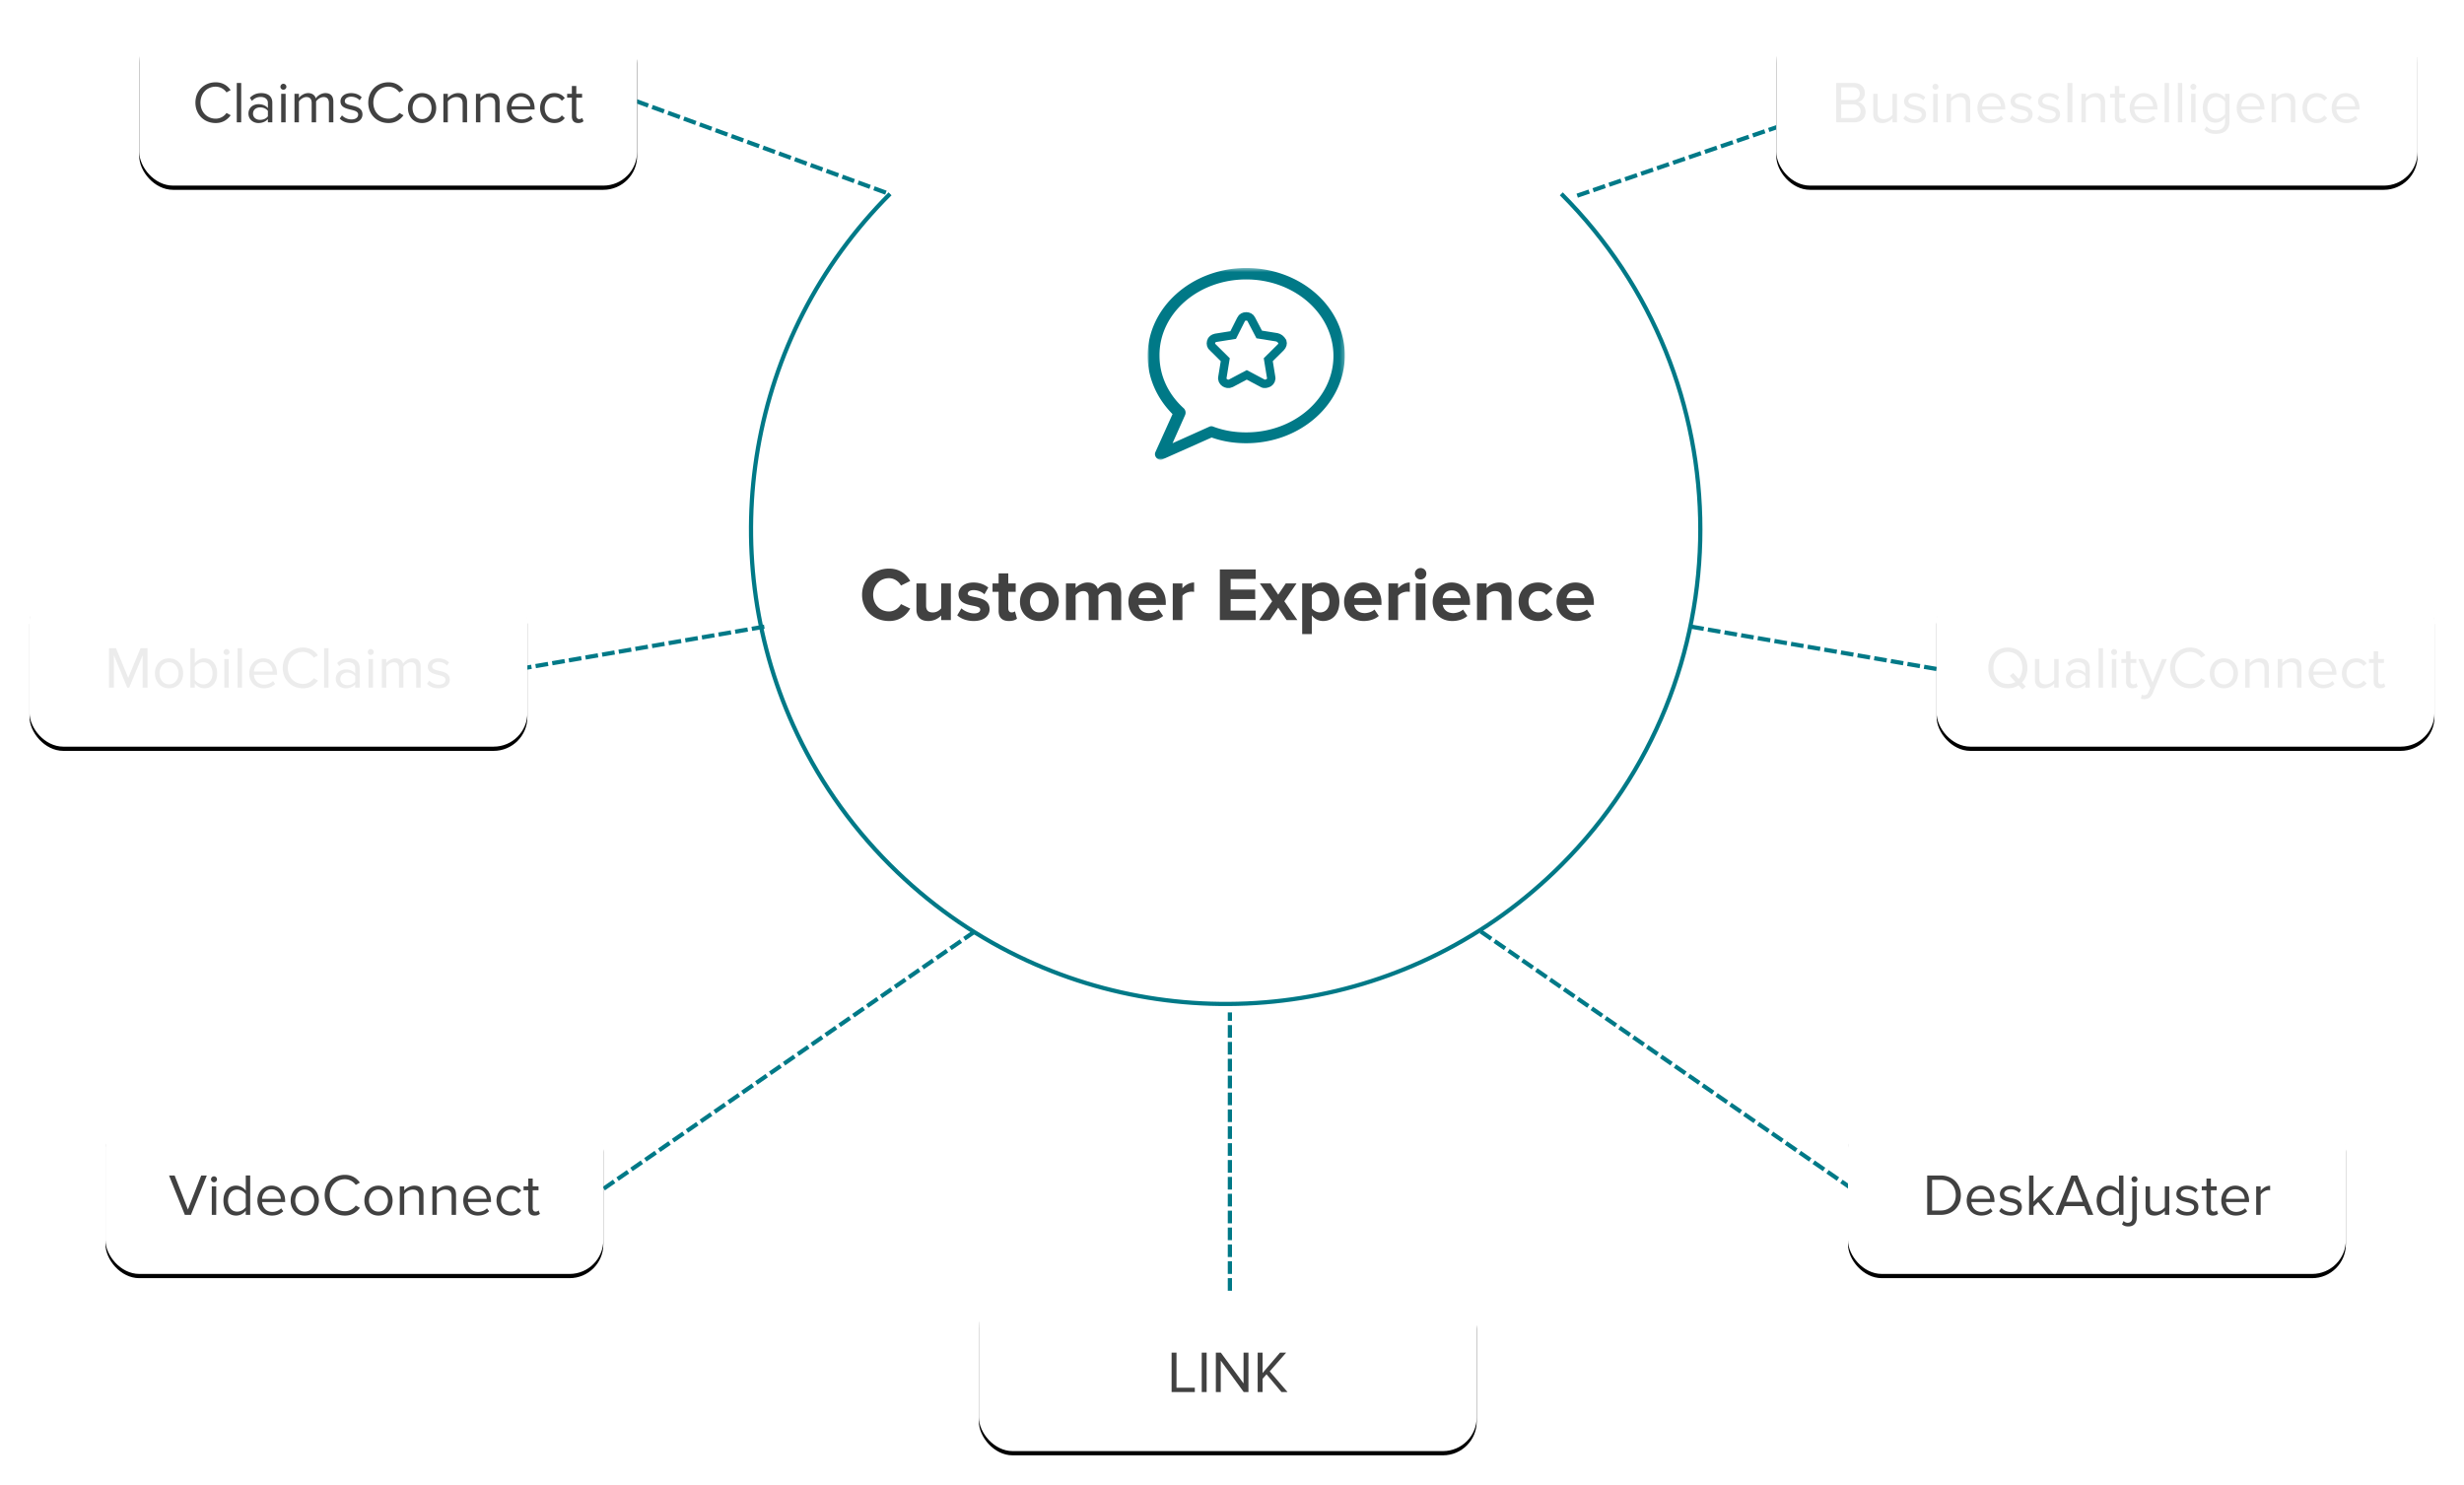 <svg width="584" height="352" xmlns="http://www.w3.org/2000/svg" xmlns:xlink="http://www.w3.org/1999/xlink"><defs><rect id="b" x="37" y="40" width="118" height="38" rx="8"/><filter x="-9.3%" y="-26.3%" width="118.6%" height="157.9%" filterUnits="objectBoundingBox" id="a"><feOffset dy="1" in="SourceAlpha" result="shadowOffsetOuter1"/><feGaussianBlur stdDeviation="3.5" in="shadowOffsetOuter1" result="shadowBlurOuter1"/><feColorMatrix values="0 0 0 0 0 0 0 0 0 0 0 0 0 0 0 0 0 0 0.391 0" in="shadowBlurOuter1"/></filter><rect id="d" x="425" y="40" width="152" height="38" rx="8"/><filter x="-7.2%" y="-26.3%" width="114.5%" height="157.9%" filterUnits="objectBoundingBox" id="c"><feOffset dy="1" in="SourceAlpha" result="shadowOffsetOuter1"/><feGaussianBlur stdDeviation="3.5" in="shadowOffsetOuter1" result="shadowBlurOuter1"/><feColorMatrix values="0 0 0 0 0 0 0 0 0 0 0 0 0 0 0 0 0 0 0.391 0" in="shadowBlurOuter1"/></filter><rect id="f" x="11" y="173" width="118" height="38" rx="8"/><filter x="-9.3%" y="-26.3%" width="118.6%" height="157.9%" filterUnits="objectBoundingBox" id="e"><feOffset dy="1" in="SourceAlpha" result="shadowOffsetOuter1"/><feGaussianBlur stdDeviation="3.5" in="shadowOffsetOuter1" result="shadowBlurOuter1"/><feColorMatrix values="0 0 0 0 0 0 0 0 0 0 0 0 0 0 0 0 0 0 0.391 0" in="shadowBlurOuter1"/></filter><rect id="h" x="463" y="173" width="118" height="38" rx="8"/><filter x="-9.3%" y="-26.3%" width="118.6%" height="157.9%" filterUnits="objectBoundingBox" id="g"><feOffset dy="1" in="SourceAlpha" result="shadowOffsetOuter1"/><feGaussianBlur stdDeviation="3.5" in="shadowOffsetOuter1" result="shadowBlurOuter1"/><feColorMatrix values="0 0 0 0 0 0 0 0 0 0 0 0 0 0 0 0 0 0 0.391 0" in="shadowBlurOuter1"/></filter><rect id="j" x="29" y="298" width="118" height="38" rx="8"/><filter x="-9.3%" y="-26.3%" width="118.6%" height="157.9%" filterUnits="objectBoundingBox" id="i"><feOffset dy="1" in="SourceAlpha" result="shadowOffsetOuter1"/><feGaussianBlur stdDeviation="3.5" in="shadowOffsetOuter1" result="shadowBlurOuter1"/><feColorMatrix values="0 0 0 0 0 0 0 0 0 0 0 0 0 0 0 0 0 0 0.391 0" in="shadowBlurOuter1"/></filter><rect id="l" x="442" y="298" width="118" height="38" rx="8"/><filter x="-9.3%" y="-26.3%" width="118.6%" height="157.9%" filterUnits="objectBoundingBox" id="k"><feOffset dy="1" in="SourceAlpha" result="shadowOffsetOuter1"/><feGaussianBlur stdDeviation="3.5" in="shadowOffsetOuter1" result="shadowBlurOuter1"/><feColorMatrix values="0 0 0 0 0 0 0 0 0 0 0 0 0 0 0 0 0 0 0.391 0" in="shadowBlurOuter1"/></filter><rect id="n" x="236" y="340" width="118" height="38" rx="8"/><filter x="-9.3%" y="-26.3%" width="118.6%" height="157.9%" filterUnits="objectBoundingBox" id="m"><feOffset dy="1" in="SourceAlpha" result="shadowOffsetOuter1"/><feGaussianBlur stdDeviation="3.5" in="shadowOffsetOuter1" result="shadowBlurOuter1"/><feColorMatrix values="0 0 0 0 0 0 0 0 0 0 0 0 0 0 0 0 0 0 0.391 0" in="shadowBlurOuter1"/></filter><path id="o" d="M0 .536h46.73V46H0z"/></defs><g fill="none" fill-rule="evenodd"><path d="M370.05 45.95c43.933 43.934 43.933 115.166 0 159.1-34.851 34.85-86.876 42.055-128.829 21.617-10.935-5.327-21.186-12.533-30.27-21.617-9.868-9.868-17.52-21.113-22.955-33.117-18.763-41.438-11.112-91.916 22.954-125.983" stroke="#007987"/><path d="M209.5 45.5l-60-22m291 0l-67 23m65 235l-88-61m-59 85v-65m-148 41l88-61m227-62l-58-10m-277 10l58-10" stroke="#007987" stroke-linecap="square" stroke-dasharray="2"/><g transform="translate(-4 -34)"><use fill="#000" filter="url(#a)" xlink:href="#b"/><use fill="#FFF" xlink:href="#b"/></g><g transform="translate(-4 -34)"><use fill="#000" filter="url(#c)" xlink:href="#d"/><use fill="#FFF" xlink:href="#d"/></g><g transform="translate(-4 -34)"><use fill="#000" filter="url(#e)" xlink:href="#f"/><use fill="#FFF" xlink:href="#f"/></g><g transform="translate(-4 -34)"><use fill="#000" filter="url(#g)" xlink:href="#h"/><use fill="#FFF" xlink:href="#h"/></g><g transform="translate(-4 -34)"><use fill="#000" filter="url(#i)" xlink:href="#j"/><use fill="#FFF" xlink:href="#j"/></g><g transform="translate(-4 -34)"><use fill="#000" filter="url(#k)" xlink:href="#l"/><use fill="#FFF" xlink:href="#l"/></g><g transform="translate(-4 -34)"><use fill="#000" filter="url(#m)" xlink:href="#n"/><use fill="#FFF" xlink:href="#n"/></g><path d="M51.12 29.168c-2.688 0-4.802-1.96-4.802-4.83s2.114-4.83 4.802-4.83c1.652 0 2.8.798 3.542 1.848l-.98.546a3.15 3.15 0 0 0-2.562-1.358c-2.044 0-3.598 1.568-3.598 3.794 0 2.212 1.554 3.794 3.598 3.794 1.064 0 2.03-.56 2.562-1.358l.994.546c-.784 1.064-1.904 1.848-3.556 1.848zM57.168 29h-1.05v-9.338h1.05V29zm7.378 0h-1.05v-.77c-.56.616-1.33.938-2.24.938-1.148 0-2.366-.77-2.366-2.24 0-1.512 1.218-2.226 2.366-2.226.924 0 1.694.294 2.24.924v-1.218c0-.91-.728-1.428-1.708-1.428-.812 0-1.47.294-2.072.938l-.49-.728c.728-.756 1.596-1.12 2.702-1.12 1.428 0 2.618.644 2.618 2.282V29zm-2.912-.588c.742 0 1.456-.28 1.862-.84v-1.274c-.406-.56-1.12-.84-1.862-.84-.98 0-1.666.616-1.666 1.484 0 .854.686 1.47 1.666 1.47zm5.53-7.14a.702.702 0 0 1-.7-.7c0-.392.322-.714.7-.714.392 0 .714.322.714.714 0 .392-.322.7-.714.7zM67.696 29h-1.05v-6.762h1.05V29zm11.312 0h-1.05v-4.592c0-.854-.378-1.4-1.246-1.4-.7 0-1.442.504-1.792 1.036V29h-1.05v-4.592c0-.854-.364-1.4-1.246-1.4-.686 0-1.414.504-1.778 1.05V29h-1.05v-6.762h1.05v.98c.28-.434 1.19-1.148 2.184-1.148 1.036 0 1.624.56 1.82 1.26.378-.616 1.288-1.26 2.268-1.26 1.232 0 1.89.686 1.89 2.044V29zm4.242.168c-1.106 0-2.044-.336-2.73-1.064l.546-.756c.448.518 1.302.966 2.226.966 1.036 0 1.596-.49 1.596-1.162 0-1.638-4.186-.63-4.186-3.136 0-1.05.91-1.946 2.52-1.946 1.148 0 1.96.434 2.506.98l-.49.728c-.406-.49-1.148-.854-2.016-.854-.924 0-1.498.462-1.498 1.064 0 1.484 4.186.504 4.186 3.136 0 1.134-.91 2.044-2.66 2.044zm8.834 0c-2.688 0-4.802-1.96-4.802-4.83s2.114-4.83 4.802-4.83c1.652 0 2.8.798 3.542 1.848l-.98.546a3.15 3.15 0 0 0-2.562-1.358c-2.044 0-3.598 1.568-3.598 3.794 0 2.212 1.554 3.794 3.598 3.794 1.064 0 2.03-.56 2.562-1.358l.994.546c-.784 1.064-1.904 1.848-3.556 1.848zm7.952 0c-2.058 0-3.346-1.596-3.346-3.556s1.288-3.542 3.346-3.542 3.346 1.582 3.346 3.542c0 1.96-1.288 3.556-3.346 3.556zm0-.938c1.442 0 2.24-1.232 2.24-2.618 0-1.372-.798-2.604-2.24-2.604-1.442 0-2.254 1.232-2.254 2.604 0 1.386.812 2.618 2.254 2.618zm10.668.77h-1.05v-4.424c0-1.19-.602-1.568-1.512-1.568-.826 0-1.61.504-2.002 1.05V29h-1.05v-6.762h1.05v.98c.476-.56 1.4-1.148 2.408-1.148 1.414 0 2.156.714 2.156 2.184V29zm7.714 0h-1.05v-4.424c0-1.19-.602-1.568-1.512-1.568-.826 0-1.61.504-2.002 1.05V29h-1.05v-6.762h1.05v.98c.476-.56 1.4-1.148 2.408-1.148 1.414 0 2.156.714 2.156 2.184V29zm5.152.168c-2.002 0-3.444-1.442-3.444-3.556 0-1.96 1.4-3.542 3.332-3.542 2.044 0 3.248 1.596 3.248 3.626v.266h-5.474c.084 1.274.98 2.338 2.436 2.338.77 0 1.554-.308 2.086-.854l.504.686c-.672.672-1.582 1.036-2.688 1.036zm2.1-3.976c-.014-1.008-.686-2.254-2.226-2.254-1.442 0-2.156 1.218-2.212 2.254h4.438zm5.712 3.976c-2.016 0-3.374-1.54-3.374-3.556 0-2.002 1.358-3.542 3.374-3.542 1.232 0 1.96.504 2.478 1.176l-.7.644c-.448-.616-1.022-.882-1.722-.882-1.442 0-2.338 1.106-2.338 2.604s.896 2.618 2.338 2.618c.7 0 1.274-.28 1.722-.882l.7.644c-.518.672-1.246 1.176-2.478 1.176zm5.656 0c-.994 0-1.498-.574-1.498-1.582v-4.424h-1.12v-.924h1.12V20.39h1.05v1.848h1.372v.924h-1.372v4.2c0 .504.224.868.686.868.294 0 .574-.126.714-.28l.308.784c-.266.252-.644.434-1.26.434zm73.691 118.048c-3.618 0-6.408-2.52-6.408-6.21 0-3.708 2.79-6.21 6.408-6.21 2.628 0 4.158 1.422 5.004 2.934l-2.196 1.08c-.504-.972-1.584-1.746-2.808-1.746-2.196 0-3.78 1.674-3.78 3.942 0 2.268 1.584 3.942 3.78 3.942 1.224 0 2.304-.774 2.808-1.746l2.196 1.062c-.846 1.494-2.376 2.952-5.004 2.952zm14.634-.216h-2.286v-1.098a4.134 4.134 0 0 1-3.06 1.314c-1.908 0-2.808-1.044-2.808-2.736v-6.174h2.286v5.274c0 1.206.63 1.602 1.602 1.602.882 0 1.584-.486 1.98-.99v-5.886h2.286V147zm5.4.216c-1.512 0-2.97-.504-3.888-1.35l.99-1.656c.648.612 1.926 1.206 3.006 1.206.99 0 1.458-.378 1.458-.918 0-1.422-5.148-.252-5.148-3.672 0-1.458 1.26-2.736 3.564-2.736 1.458 0 2.628.504 3.492 1.188l-.918 1.62c-.522-.54-1.512-1.008-2.574-1.008-.828 0-1.368.36-1.368.846 0 1.278 5.166.198 5.166 3.708 0 1.602-1.368 2.772-3.78 2.772zm8.37 0c-1.602 0-2.448-.828-2.448-2.394v-4.518h-1.44v-1.998h1.44v-2.376h2.286v2.376h1.764v1.998h-1.764v3.906c0 .558.288.972.792.972.342 0 .666-.126.792-.27l.486 1.746c-.342.306-.954.558-1.908.558zm7.2 0c-2.862 0-4.59-2.106-4.59-4.572s1.728-4.554 4.59-4.554c2.88 0 4.608 2.088 4.608 4.554s-1.728 4.572-4.608 4.572zm0-2.034c1.44 0 2.232-1.17 2.232-2.538 0-1.35-.792-2.52-2.232-2.52-1.422 0-2.214 1.17-2.214 2.52 0 1.368.792 2.538 2.214 2.538zM265.737 147h-2.304v-5.49c0-.81-.36-1.386-1.296-1.386-.81 0-1.476.54-1.8 1.008V147h-2.304v-5.49c0-.81-.36-1.386-1.296-1.386-.792 0-1.458.54-1.8 1.008V147h-2.286v-8.694h2.286v1.116c.378-.504 1.512-1.332 2.844-1.332 1.278 0 2.106.594 2.412 1.566.504-.774 1.656-1.566 2.988-1.566 1.602 0 2.556.846 2.556 2.628V147zm6.354.216c-2.646 0-4.644-1.782-4.644-4.572 0-2.52 1.872-4.554 4.5-4.554 2.61 0 4.356 1.944 4.356 4.77v.54h-6.462c.162 1.062 1.026 1.944 2.502 1.944.738 0 1.746-.306 2.304-.846l1.026 1.512c-.864.792-2.232 1.206-3.582 1.206zm2.016-5.4c-.072-.828-.648-1.854-2.16-1.854-1.422 0-2.034.99-2.124 1.854h4.284zm6.138 5.184h-2.286v-8.694h2.286v1.17c.63-.756 1.692-1.386 2.772-1.386v2.232a2.919 2.919 0 0 0-.63-.054c-.756 0-1.764.432-2.142.99V147zm17.37 0h-8.496v-12.006h8.496v2.25h-5.94v2.52h5.814v2.25h-5.814v2.736h5.94V147zm9.882 0h-2.556l-1.98-2.934-1.998 2.934h-2.538l3.096-4.464-2.916-4.23h2.556l1.8 2.664 1.782-2.664h2.556l-2.898 4.23 3.096 4.464zm6.102.216c-1.026 0-1.962-.432-2.682-1.332v4.428h-2.286v-12.006h2.286v1.098a3.359 3.359 0 0 1 2.682-1.314c2.232 0 3.852 1.656 3.852 4.554 0 2.898-1.62 4.572-3.852 4.572zm-.72-2.034c1.314 0 2.214-1.026 2.214-2.538 0-1.494-.9-2.52-2.214-2.52-.738 0-1.566.414-1.962.99v3.06c.378.558 1.224 1.008 1.962 1.008zm10.332 2.034c-2.646 0-4.644-1.782-4.644-4.572 0-2.52 1.872-4.554 4.5-4.554 2.61 0 4.356 1.944 4.356 4.77v.54h-6.462c.162 1.062 1.026 1.944 2.502 1.944.738 0 1.746-.306 2.304-.846l1.026 1.512c-.864.792-2.232 1.206-3.582 1.206zm2.016-5.4c-.072-.828-.648-1.854-2.16-1.854-1.422 0-2.034.99-2.124 1.854h4.284zm6.138 5.184h-2.286v-8.694h2.286v1.17c.63-.756 1.692-1.386 2.772-1.386v2.232a2.919 2.919 0 0 0-.63-.054c-.756 0-1.764.432-2.142.99V147zm5.328-9.63c-.738 0-1.35-.612-1.35-1.368 0-.756.612-1.35 1.35-1.35.756 0 1.368.594 1.368 1.35 0 .756-.612 1.368-1.368 1.368zm1.152 9.63h-2.286v-8.694h2.286V147zm6.354.216c-2.646 0-4.644-1.782-4.644-4.572 0-2.52 1.872-4.554 4.5-4.554 2.61 0 4.356 1.944 4.356 4.77v.54h-6.462c.162 1.062 1.026 1.944 2.502 1.944.738 0 1.746-.306 2.304-.846l1.026 1.512c-.864.792-2.232 1.206-3.582 1.206zm2.016-5.4c-.072-.828-.648-1.854-2.16-1.854-1.422 0-2.034.99-2.124 1.854h4.284zM358.239 147h-2.304v-5.256c0-1.206-.63-1.62-1.602-1.62-.9 0-1.584.504-1.98 1.008V147h-2.286v-8.694h2.286v1.116c.558-.648 1.638-1.332 3.042-1.332 1.926 0 2.844 1.08 2.844 2.772V147zm6.3.216c-2.664 0-4.608-1.89-4.608-4.572 0-2.664 1.944-4.554 4.608-4.554 1.782 0 2.862.774 3.438 1.566l-1.494 1.404c-.414-.612-1.044-.936-1.836-.936-1.386 0-2.358 1.008-2.358 2.52s.972 2.538 2.358 2.538c.792 0 1.422-.36 1.836-.954l1.494 1.404c-.576.792-1.656 1.584-3.438 1.584zm9.018 0c-2.646 0-4.644-1.782-4.644-4.572 0-2.52 1.872-4.554 4.5-4.554 2.61 0 4.356 1.944 4.356 4.77v.54h-6.462c.162 1.062 1.026 1.944 2.502 1.944.738 0 1.746-.306 2.304-.846l1.026 1.512c-.864.792-2.232 1.206-3.582 1.206zm2.016-5.4c-.072-.828-.648-1.854-2.16-1.854-1.422 0-2.034.99-2.124 1.854h4.284z" fill="#414141"/><path d="M34.969 163h-1.162v-7.686L30.629 163h-.476l-3.164-7.686V163h-1.162v-9.338h1.666l2.898 7.028 2.912-7.028h1.666V163zm5.096.168c-2.058 0-3.346-1.596-3.346-3.556s1.288-3.542 3.346-3.542 3.346 1.582 3.346 3.542c0 1.96-1.288 3.556-3.346 3.556zm0-.938c1.442 0 2.24-1.232 2.24-2.618 0-1.372-.798-2.604-2.24-2.604-1.442 0-2.254 1.232-2.254 2.604 0 1.386.812 2.618 2.254 2.618zm6.104-1.064c.364.588 1.19 1.064 2.016 1.064 1.372 0 2.184-1.106 2.184-2.604s-.812-2.618-2.184-2.618c-.826 0-1.652.504-2.016 1.092v3.066zm0 1.834h-1.05v-9.338h1.05v3.598c.546-.742 1.358-1.19 2.282-1.19 1.764 0 3.01 1.4 3.01 3.556 0 2.198-1.246 3.542-3.01 3.542-.952 0-1.778-.49-2.282-1.176V163zm7.518-7.728a.702.702 0 0 1-.7-.7c0-.392.322-.714.7-.714.392 0 .714.322.714.714 0 .392-.322.7-.714.7zm.532 7.728h-1.05v-6.762h1.05V163zm3.15 0h-1.05v-9.338h1.05V163zm5.152.168c-2.002 0-3.444-1.442-3.444-3.556 0-1.96 1.4-3.542 3.332-3.542 2.044 0 3.248 1.596 3.248 3.626v.266h-5.474c.084 1.274.98 2.338 2.436 2.338.77 0 1.554-.308 2.086-.854l.504.686c-.672.672-1.582 1.036-2.688 1.036zm2.1-3.976c-.014-1.008-.686-2.254-2.226-2.254-1.442 0-2.156 1.218-2.212 2.254h4.438zm7.196 3.976c-2.688 0-4.802-1.96-4.802-4.83s2.114-4.83 4.802-4.83c1.652 0 2.8.798 3.542 1.848l-.98.546a3.15 3.15 0 0 0-2.562-1.358c-2.044 0-3.598 1.568-3.598 3.794 0 2.212 1.554 3.794 3.598 3.794 1.064 0 2.03-.56 2.562-1.358l.994.546c-.784 1.064-1.904 1.848-3.556 1.848zm6.048-.168h-1.05v-9.338h1.05V163zm7.378 0h-1.05v-.77c-.56.616-1.33.938-2.24.938-1.148 0-2.366-.77-2.366-2.24 0-1.512 1.218-2.226 2.366-2.226.924 0 1.694.294 2.24.924v-1.218c0-.91-.728-1.428-1.708-1.428-.812 0-1.47.294-2.072.938l-.49-.728c.728-.756 1.596-1.12 2.702-1.12 1.428 0 2.618.644 2.618 2.282V163zm-2.912-.588c.742 0 1.456-.28 1.862-.84v-1.274c-.406-.56-1.12-.84-1.862-.84-.98 0-1.666.616-1.666 1.484 0 .854.686 1.47 1.666 1.47zm5.53-7.14a.702.702 0 0 1-.7-.7c0-.392.322-.714.7-.714.392 0 .714.322.714.714 0 .392-.322.7-.714.7zm.532 7.728h-1.05v-6.762h1.05V163zm11.312 0h-1.05v-4.592c0-.854-.378-1.4-1.246-1.4-.7 0-1.442.504-1.792 1.036V163h-1.05v-4.592c0-.854-.364-1.4-1.246-1.4-.686 0-1.414.504-1.778 1.05V163h-1.05v-6.762h1.05v.98c.28-.434 1.19-1.148 2.184-1.148 1.036 0 1.624.56 1.82 1.26.378-.616 1.288-1.26 2.268-1.26 1.232 0 1.89.686 1.89 2.044V163zm4.242.168c-1.106 0-2.044-.336-2.73-1.064l.546-.756c.448.518 1.302.966 2.226.966 1.036 0 1.596-.49 1.596-1.162 0-1.638-4.186-.63-4.186-3.136 0-1.05.91-1.946 2.52-1.946 1.148 0 1.96.434 2.506.98l-.49.728c-.406-.49-1.148-.854-2.016-.854-.924 0-1.498.462-1.498 1.064 0 1.484 4.186.504 4.186 3.136 0 1.134-.91 2.044-2.66 2.044z" fill="#414141" opacity=".1"/><path d="M45.255 288h-1.442l-3.752-9.338h1.33l3.15 8.064 3.15-8.064h1.33L45.255 288zm5.46-7.728a.702.702 0 0 1-.7-.7c0-.392.322-.714.7-.714.392 0 .714.322.714.714 0 .392-.322.7-.714.7zm.532 7.728h-1.05v-6.762h1.05V288zm8.05 0h-1.05v-1.008c-.504.686-1.33 1.176-2.282 1.176-1.764 0-3.01-1.344-3.01-3.542 0-2.156 1.232-3.556 3.01-3.556.91 0 1.736.448 2.282 1.19v-3.598h1.05V288zm-3.08-.77c.84 0 1.652-.476 2.03-1.064V283.1c-.378-.588-1.19-1.092-2.03-1.092-1.358 0-2.17 1.12-2.17 2.618 0 1.498.812 2.604 2.17 2.604zm8.232.938c-2.002 0-3.444-1.442-3.444-3.556 0-1.96 1.4-3.542 3.332-3.542 2.044 0 3.248 1.596 3.248 3.626v.266h-5.474c.084 1.274.98 2.338 2.436 2.338.77 0 1.554-.308 2.086-.854l.504.686c-.672.672-1.582 1.036-2.688 1.036zm2.1-3.976c-.014-1.008-.686-2.254-2.226-2.254-1.442 0-2.156 1.218-2.212 2.254h4.438zm5.684 3.976c-2.058 0-3.346-1.596-3.346-3.556s1.288-3.542 3.346-3.542 3.346 1.582 3.346 3.542c0 1.96-1.288 3.556-3.346 3.556zm0-.938c1.442 0 2.24-1.232 2.24-2.618 0-1.372-.798-2.604-2.24-2.604-1.442 0-2.254 1.232-2.254 2.604 0 1.386.812 2.618 2.254 2.618zm9.52.938c-2.688 0-4.802-1.96-4.802-4.83s2.114-4.83 4.802-4.83c1.652 0 2.8.798 3.542 1.848l-.98.546a3.15 3.15 0 0 0-2.562-1.358c-2.044 0-3.598 1.568-3.598 3.794 0 2.212 1.554 3.794 3.598 3.794 1.064 0 2.03-.56 2.562-1.358l.994.546c-.784 1.064-1.904 1.848-3.556 1.848zm7.952 0c-2.058 0-3.346-1.596-3.346-3.556s1.288-3.542 3.346-3.542 3.346 1.582 3.346 3.542c0 1.96-1.288 3.556-3.346 3.556zm0-.938c1.442 0 2.24-1.232 2.24-2.618 0-1.372-.798-2.604-2.24-2.604-1.442 0-2.254 1.232-2.254 2.604 0 1.386.812 2.618 2.254 2.618zm10.668.77h-1.05v-4.424c0-1.19-.602-1.568-1.512-1.568-.826 0-1.61.504-2.002 1.05V288h-1.05v-6.762h1.05v.98c.476-.56 1.4-1.148 2.408-1.148 1.414 0 2.156.714 2.156 2.184V288zm7.714 0h-1.05v-4.424c0-1.19-.602-1.568-1.512-1.568-.826 0-1.61.504-2.002 1.05V288h-1.05v-6.762h1.05v.98c.476-.56 1.4-1.148 2.408-1.148 1.414 0 2.156.714 2.156 2.184V288zm5.152.168c-2.002 0-3.444-1.442-3.444-3.556 0-1.96 1.4-3.542 3.332-3.542 2.044 0 3.248 1.596 3.248 3.626v.266h-5.474c.084 1.274.98 2.338 2.436 2.338.77 0 1.554-.308 2.086-.854l.504.686c-.672.672-1.582 1.036-2.688 1.036zm2.1-3.976c-.014-1.008-.686-2.254-2.226-2.254-1.442 0-2.156 1.218-2.212 2.254h4.438zm5.712 3.976c-2.016 0-3.374-1.54-3.374-3.556 0-2.002 1.358-3.542 3.374-3.542 1.232 0 1.96.504 2.478 1.176l-.7.644c-.448-.616-1.022-.882-1.722-.882-1.442 0-2.338 1.106-2.338 2.604s.896 2.618 2.338 2.618c.7 0 1.274-.28 1.722-.882l.7.644c-.518.672-1.246 1.176-2.478 1.176zm5.656 0c-.994 0-1.498-.574-1.498-1.582v-4.424h-1.12v-.924h1.12v-1.848h1.05v1.848h1.372v.924h-1.372v4.2c0 .504.224.868.686.868.294 0 .574-.126.714-.28l.308.784c-.266.252-.644.434-1.26.434zM283.188 330h-5.502v-9.338h1.162v8.302h4.34V330zm2.8 0h-1.162v-9.338h1.162V330zm9.912 0h-1.12l-5.446-7.448V330h-1.162v-9.338h1.19l5.376 7.294v-7.294h1.162V330zm9.268 0h-1.442l-3.542-4.2-.938 1.064V330h-1.162v-9.338h1.162v4.83l4.13-4.83h1.456l-3.892 4.438 4.228 4.9zm154.795-42h-3.192v-9.338h3.192c2.898 0 4.788 2.03 4.788 4.676 0 2.66-1.89 4.662-4.788 4.662zm0-1.036c2.268 0 3.584-1.624 3.584-3.626 0-2.016-1.274-3.64-3.584-3.64h-2.03v7.266h2.03zm9.618 1.204c-2.002 0-3.444-1.442-3.444-3.556 0-1.96 1.4-3.542 3.332-3.542 2.044 0 3.248 1.596 3.248 3.626v.266h-5.474c.084 1.274.98 2.338 2.436 2.338.77 0 1.554-.308 2.086-.854l.504.686c-.672.672-1.582 1.036-2.688 1.036zm2.1-3.976c-.014-1.008-.686-2.254-2.226-2.254-1.442 0-2.156 1.218-2.212 2.254h4.438zm4.872 3.976c-1.106 0-2.044-.336-2.73-1.064l.546-.756c.448.518 1.302.966 2.226.966 1.036 0 1.596-.49 1.596-1.162 0-1.638-4.186-.63-4.186-3.136 0-1.05.91-1.946 2.52-1.946 1.148 0 1.96.434 2.506.98l-.49.728c-.406-.49-1.148-.854-2.016-.854-.924 0-1.498.462-1.498 1.064 0 1.484 4.186.504 4.186 3.136 0 1.134-.91 2.044-2.66 2.044zm10.318-.168h-1.344l-2.436-3.038-1.12 1.106V288h-1.05v-9.338h1.05v6.174l3.556-3.598h1.33l-2.996 3.066 3.01 3.696zm9.282 0h-1.33l-.826-2.072h-4.648l-.826 2.072h-1.33l3.752-9.338h1.442l3.766 9.338zm-2.506-3.108l-1.974-5.026-1.988 5.026h3.962zm9.632 3.108h-1.05v-1.008c-.504.686-1.33 1.176-2.282 1.176-1.764 0-3.01-1.344-3.01-3.542 0-2.156 1.232-3.556 3.01-3.556.91 0 1.736.448 2.282 1.19v-3.598h1.05V288zm-3.08-.77c.84 0 1.652-.476 2.03-1.064V283.1c-.378-.588-1.19-1.092-2.03-1.092-1.358 0-2.17 1.12-2.17 2.618 0 1.498.812 2.604 2.17 2.604zm5.698-6.958a.702.702 0 0 1-.7-.7c0-.392.322-.714.7-.714.392 0 .714.322.714.714 0 .392-.322.7-.714.7zm-1.47 10.472c-.686 0-1.05-.168-1.484-.504l.378-.798c.238.238.546.434.966.434.63 0 1.092-.364 1.092-1.218v-7.42h1.05v7.42c0 1.33-.714 2.086-2.002 2.086zm9.716-2.744h-1.05v-.952c-.518.588-1.4 1.12-2.408 1.12-1.414 0-2.156-.686-2.156-2.156v-4.774h1.05v4.452c0 1.19.602 1.54 1.512 1.54.826 0 1.61-.476 2.002-1.022v-4.97h1.05V288zm4.242.168c-1.106 0-2.044-.336-2.73-1.064l.546-.756c.448.518 1.302.966 2.226.966 1.036 0 1.596-.49 1.596-1.162 0-1.638-4.186-.63-4.186-3.136 0-1.05.91-1.946 2.52-1.946 1.148 0 1.96.434 2.506.98l-.49.728c-.406-.49-1.148-.854-2.016-.854-.924 0-1.498.462-1.498 1.064 0 1.484 4.186.504 4.186 3.136 0 1.134-.91 2.044-2.66 2.044zm6.076 0c-.994 0-1.498-.574-1.498-1.582v-4.424h-1.12v-.924h1.12v-1.848h1.05v1.848h1.372v.924h-1.372v4.2c0 .504.224.868.686.868.294 0 .574-.126.714-.28l.308.784c-.266.252-.644.434-1.26.434zm5.46 0c-2.002 0-3.444-1.442-3.444-3.556 0-1.96 1.4-3.542 3.332-3.542 2.044 0 3.248 1.596 3.248 3.626v.266h-5.474c.084 1.274.98 2.338 2.436 2.338.77 0 1.554-.308 2.086-.854l.504.686c-.672.672-1.582 1.036-2.688 1.036zm2.1-3.976c-.014-1.008-.686-2.254-2.226-2.254-1.442 0-2.156 1.218-2.212 2.254h4.438zm3.78 3.808h-1.05v-6.762h1.05v1.092c.546-.714 1.33-1.232 2.254-1.232v1.078a1.85 1.85 0 0 0-.42-.042c-.644 0-1.526.532-1.834 1.078V288z" fill="#414141"/><path d="M475.895 163.168c-2.772 0-4.634-2.072-4.634-4.83s1.862-4.83 4.634-4.83c2.758 0 4.634 2.072 4.634 4.83 0 1.386-.476 2.59-1.288 3.444l.896.952-.812.7-.91-.966c-.7.448-1.554.7-2.52.7zm0-1.036c.672 0 1.274-.168 1.778-.476l-1.33-1.442.812-.686 1.316 1.428c.546-.672.854-1.582.854-2.618 0-2.184-1.344-3.794-3.43-3.794-2.1 0-3.43 1.61-3.43 3.794 0 2.17 1.33 3.794 3.43 3.794zm12.026.868h-1.05v-.952c-.518.588-1.4 1.12-2.408 1.12-1.414 0-2.156-.686-2.156-2.156v-4.774h1.05v4.452c0 1.19.602 1.54 1.512 1.54.826 0 1.61-.476 2.002-1.022v-4.97h1.05V163zm7.378 0h-1.05v-.77c-.56.616-1.33.938-2.24.938-1.148 0-2.366-.77-2.366-2.24 0-1.512 1.218-2.226 2.366-2.226.924 0 1.694.294 2.24.924v-1.218c0-.91-.728-1.428-1.708-1.428-.812 0-1.47.294-2.072.938l-.49-.728c.728-.756 1.596-1.12 2.702-1.12 1.428 0 2.618.644 2.618 2.282V163zm-2.912-.588c.742 0 1.456-.28 1.862-.84v-1.274c-.406-.56-1.12-.84-1.862-.84-.98 0-1.666.616-1.666 1.484 0 .854.686 1.47 1.666 1.47zm6.062.588h-1.05v-9.338h1.05V163zm2.618-7.728a.702.702 0 0 1-.7-.7c0-.392.322-.714.7-.714.392 0 .714.322.714.714 0 .392-.322.7-.714.7zm.532 7.728h-1.05v-6.762h1.05V163zm3.808.168c-.994 0-1.498-.574-1.498-1.582v-4.424h-1.12v-.924h1.12v-1.848h1.05v1.848h1.372v.924h-1.372v4.2c0 .504.224.868.686.868.294 0 .574-.126.714-.28l.308.784c-.266.252-.644.434-1.26.434zm2.03 2.478l.168-.952c.154.07.406.112.574.112.462 0 .77-.154 1.008-.714l.448-1.022-2.828-6.832h1.134l2.254 5.544 2.24-5.544h1.148l-3.388 8.134c-.406.98-1.092 1.358-1.988 1.372-.224 0-.574-.042-.77-.098zm11.704-2.478c-2.688 0-4.802-1.96-4.802-4.83s2.114-4.83 4.802-4.83c1.652 0 2.8.798 3.542 1.848l-.98.546a3.15 3.15 0 0 0-2.562-1.358c-2.044 0-3.598 1.568-3.598 3.794 0 2.212 1.554 3.794 3.598 3.794 1.064 0 2.03-.56 2.562-1.358l.994.546c-.784 1.064-1.904 1.848-3.556 1.848zm7.952 0c-2.058 0-3.346-1.596-3.346-3.556s1.288-3.542 3.346-3.542 3.346 1.582 3.346 3.542c0 1.96-1.288 3.556-3.346 3.556zm0-.938c1.442 0 2.24-1.232 2.24-2.618 0-1.372-.798-2.604-2.24-2.604-1.442 0-2.254 1.232-2.254 2.604 0 1.386.812 2.618 2.254 2.618zm10.668.77h-1.05v-4.424c0-1.19-.602-1.568-1.512-1.568-.826 0-1.61.504-2.002 1.05V163h-1.05v-6.762h1.05v.98c.476-.56 1.4-1.148 2.408-1.148 1.414 0 2.156.714 2.156 2.184V163zm7.714 0h-1.05v-4.424c0-1.19-.602-1.568-1.512-1.568-.826 0-1.61.504-2.002 1.05V163h-1.05v-6.762h1.05v.98c.476-.56 1.4-1.148 2.408-1.148 1.414 0 2.156.714 2.156 2.184V163zm5.152.168c-2.002 0-3.444-1.442-3.444-3.556 0-1.96 1.4-3.542 3.332-3.542 2.044 0 3.248 1.596 3.248 3.626v.266h-5.474c.084 1.274.98 2.338 2.436 2.338.77 0 1.554-.308 2.086-.854l.504.686c-.672.672-1.582 1.036-2.688 1.036zm2.1-3.976c-.014-1.008-.686-2.254-2.226-2.254-1.442 0-2.156 1.218-2.212 2.254h4.438zm5.712 3.976c-2.016 0-3.374-1.54-3.374-3.556 0-2.002 1.358-3.542 3.374-3.542 1.232 0 1.96.504 2.478 1.176l-.7.644c-.448-.616-1.022-.882-1.722-.882-1.442 0-2.338 1.106-2.338 2.604s.896 2.618 2.338 2.618c.7 0 1.274-.28 1.722-.882l.7.644c-.518.672-1.246 1.176-2.478 1.176zm5.656 0c-.994 0-1.498-.574-1.498-1.582v-4.424h-1.12v-.924h1.12v-1.848h1.05v1.848h1.372v.924h-1.372v4.2c0 .504.224.868.686.868.294 0 .574-.126.714-.28l.308.784c-.266.252-.644.434-1.26.434zM439.474 29h-4.256v-9.338h4.158c1.624 0 2.618.98 2.618 2.38 0 1.176-.784 1.96-1.638 2.142.994.154 1.82 1.176 1.82 2.296 0 1.498-.994 2.52-2.702 2.52zm-.294-5.292c1.05 0 1.61-.644 1.61-1.498 0-.84-.56-1.512-1.61-1.512h-2.8v3.01h2.8zm.056 4.256c1.092 0 1.736-.616 1.736-1.61 0-.854-.588-1.61-1.736-1.61h-2.856v3.22h2.856zM449.596 29h-1.05v-.952c-.518.588-1.4 1.12-2.408 1.12-1.414 0-2.156-.686-2.156-2.156v-4.774h1.05v4.452c0 1.19.602 1.54 1.512 1.54.826 0 1.61-.476 2.002-1.022v-4.97h1.05V29zm4.242.168c-1.106 0-2.044-.336-2.73-1.064l.546-.756c.448.518 1.302.966 2.226.966 1.036 0 1.596-.49 1.596-1.162 0-1.638-4.186-.63-4.186-3.136 0-1.05.91-1.946 2.52-1.946 1.148 0 1.96.434 2.506.98l-.49.728c-.406-.49-1.148-.854-2.016-.854-.924 0-1.498.462-1.498 1.064 0 1.484 4.186.504 4.186 3.136 0 1.134-.91 2.044-2.66 2.044zm4.886-7.896a.702.702 0 0 1-.7-.7c0-.392.322-.714.7-.714.392 0 .714.322.714.714 0 .392-.322.7-.714.7zm.532 7.728h-1.05v-6.762h1.05V29zm7.714 0h-1.05v-4.424c0-1.19-.602-1.568-1.512-1.568-.826 0-1.61.504-2.002 1.05V29h-1.05v-6.762h1.05v.98c.476-.56 1.4-1.148 2.408-1.148 1.414 0 2.156.714 2.156 2.184V29zm5.152.168c-2.002 0-3.444-1.442-3.444-3.556 0-1.96 1.4-3.542 3.332-3.542 2.044 0 3.248 1.596 3.248 3.626v.266h-5.474c.084 1.274.98 2.338 2.436 2.338.77 0 1.554-.308 2.086-.854l.504.686c-.672.672-1.582 1.036-2.688 1.036zm2.1-3.976c-.014-1.008-.686-2.254-2.226-2.254-1.442 0-2.156 1.218-2.212 2.254h4.438zm4.872 3.976c-1.106 0-2.044-.336-2.73-1.064l.546-.756c.448.518 1.302.966 2.226.966 1.036 0 1.596-.49 1.596-1.162 0-1.638-4.186-.63-4.186-3.136 0-1.05.91-1.946 2.52-1.946 1.148 0 1.96.434 2.506.98l-.49.728c-.406-.49-1.148-.854-2.016-.854-.924 0-1.498.462-1.498 1.064 0 1.484 4.186.504 4.186 3.136 0 1.134-.91 2.044-2.66 2.044zm6.51 0c-1.106 0-2.044-.336-2.73-1.064l.546-.756c.448.518 1.302.966 2.226.966 1.036 0 1.596-.49 1.596-1.162 0-1.638-4.186-.63-4.186-3.136 0-1.05.91-1.946 2.52-1.946 1.148 0 1.96.434 2.506.98l-.49.728c-.406-.49-1.148-.854-2.016-.854-.924 0-1.498.462-1.498 1.064 0 1.484 4.186.504 4.186 3.136 0 1.134-.91 2.044-2.66 2.044zm5.572-.168h-1.162v-9.338h1.162V29zm7.756 0h-1.05v-4.424c0-1.19-.602-1.568-1.512-1.568-.826 0-1.61.504-2.002 1.05V29h-1.05v-6.762h1.05v.98c.476-.56 1.4-1.148 2.408-1.148 1.414 0 2.156.714 2.156 2.184V29zm3.808.168c-.994 0-1.498-.574-1.498-1.582v-4.424h-1.12v-.924h1.12V20.39h1.05v1.848h1.372v.924h-1.372v4.2c0 .504.224.868.686.868.294 0 .574-.126.714-.28l.308.784c-.266.252-.644.434-1.26.434zm5.46 0c-2.002 0-3.444-1.442-3.444-3.556 0-1.96 1.4-3.542 3.332-3.542 2.044 0 3.248 1.596 3.248 3.626v.266h-5.474c.084 1.274.98 2.338 2.436 2.338.77 0 1.554-.308 2.086-.854l.504.686c-.672.672-1.582 1.036-2.688 1.036zm2.1-3.976c-.014-1.008-.686-2.254-2.226-2.254-1.442 0-2.156 1.218-2.212 2.254h4.438zM514.08 29h-1.05v-9.338h1.05V29zm3.15 0h-1.05v-9.338h1.05V29zm2.618-7.728a.702.702 0 0 1-.7-.7c0-.392.322-.714.7-.714.392 0 .714.322.714.714 0 .392-.322.7-.714.7zM520.38 29h-1.05v-6.762h1.05V29zm4.816 2.744c-1.148 0-1.932-.224-2.73-1.008l.532-.784c.56.672 1.232.924 2.198.924 1.12 0 2.17-.546 2.17-2.03v-.966c-.49.686-1.316 1.204-2.268 1.204-1.764 0-3.01-1.316-3.01-3.5 0-2.17 1.232-3.514 3.01-3.514.91 0 1.722.448 2.268 1.19v-1.022h1.05v6.566c0 2.24-1.568 2.94-3.22 2.94zm.154-3.584c.84 0 1.652-.518 2.016-1.106V24.1c-.364-.588-1.176-1.092-2.016-1.092-1.358 0-2.17 1.078-2.17 2.576 0 1.484.812 2.576 2.17 2.576zm8.218 1.008c-2.002 0-3.444-1.442-3.444-3.556 0-1.96 1.4-3.542 3.332-3.542 2.044 0 3.248 1.596 3.248 3.626v.266h-5.474c.084 1.274.98 2.338 2.436 2.338.77 0 1.554-.308 2.086-.854l.504.686c-.672.672-1.582 1.036-2.688 1.036zm2.1-3.976c-.014-1.008-.686-2.254-2.226-2.254-1.442 0-2.156 1.218-2.212 2.254h4.438zM544.012 29h-1.05v-4.424c0-1.19-.602-1.568-1.512-1.568-.826 0-1.61.504-2.002 1.05V29h-1.05v-6.762h1.05v.98c.476-.56 1.4-1.148 2.408-1.148 1.414 0 2.156.714 2.156 2.184V29zm5.082.168c-2.016 0-3.374-1.54-3.374-3.556 0-2.002 1.358-3.542 3.374-3.542 1.232 0 1.96.504 2.478 1.176l-.7.644c-.448-.616-1.022-.882-1.722-.882-1.442 0-2.338 1.106-2.338 2.604s.896 2.618 2.338 2.618c.7 0 1.274-.28 1.722-.882l.7.644c-.518.672-1.246 1.176-2.478 1.176zm7 0c-2.002 0-3.444-1.442-3.444-3.556 0-1.96 1.4-3.542 3.332-3.542 2.044 0 3.248 1.596 3.248 3.626v.266h-5.474c.084 1.274.98 2.338 2.436 2.338.77 0 1.554-.308 2.086-.854l.504.686c-.672.672-1.582 1.036-2.688 1.036zm2.1-3.976c-.014-1.008-.686-2.254-2.226-2.254-1.442 0-2.156 1.218-2.212 2.254h4.438z" fill="#414141" opacity=".1"/><g transform="translate(272 63)"><mask id="p" fill="#fff"><use xlink:href="#o"/></mask><path d="M23.365 39.5c-2.686 0-5.236-.406-7.788-1.353a1.14 1.14 0 0 0-.94 0l-8.729 3.924 2.954-6.63a1.445 1.445 0 0 0-.268-1.623c-3.76-3.383-5.775-7.847-5.775-12.447-.132-10.012 9.132-18.13 20.546-18.13s20.68 8.118 20.68 18.13c0 10.012-9.266 18.13-20.68 18.13m0-38.966C10.474.535.001 9.871.001 21.371c0 5.141 2.147 10.012 5.907 13.8L1.879 44.1c-.267.54-.134 1.082.269 1.487.403.406.94.542 1.479.271l11.547-5.141c2.685.947 5.371 1.353 8.191 1.353 12.893 0 23.366-9.336 23.366-20.836 0-11.5-10.473-20.7-23.366-20.7" fill="#007987" mask="url(#p)"/></g><path d="M302.608 79.953l-4.158-.665-1.877-3.59c-.403-.93-2.012-.93-2.414 0l-1.878 3.723-4.158.665c-.536.133-.939.398-1.073.93s0 1.064.403 1.33l2.95 2.925-.67 4.122c-.134.531.134 1.063.536 1.33.404.265.939.398 1.475.132l3.756-1.994 3.755 1.994c.402.266.939.133 1.477-.133.4-.266.67-.798.535-1.33l-.67-4.121 2.95-2.925c.402-.399.538-.93.402-1.33-.402-.665-.805-.93-1.341-1.063z" stroke="#007987" stroke-width="2"/></g></svg>